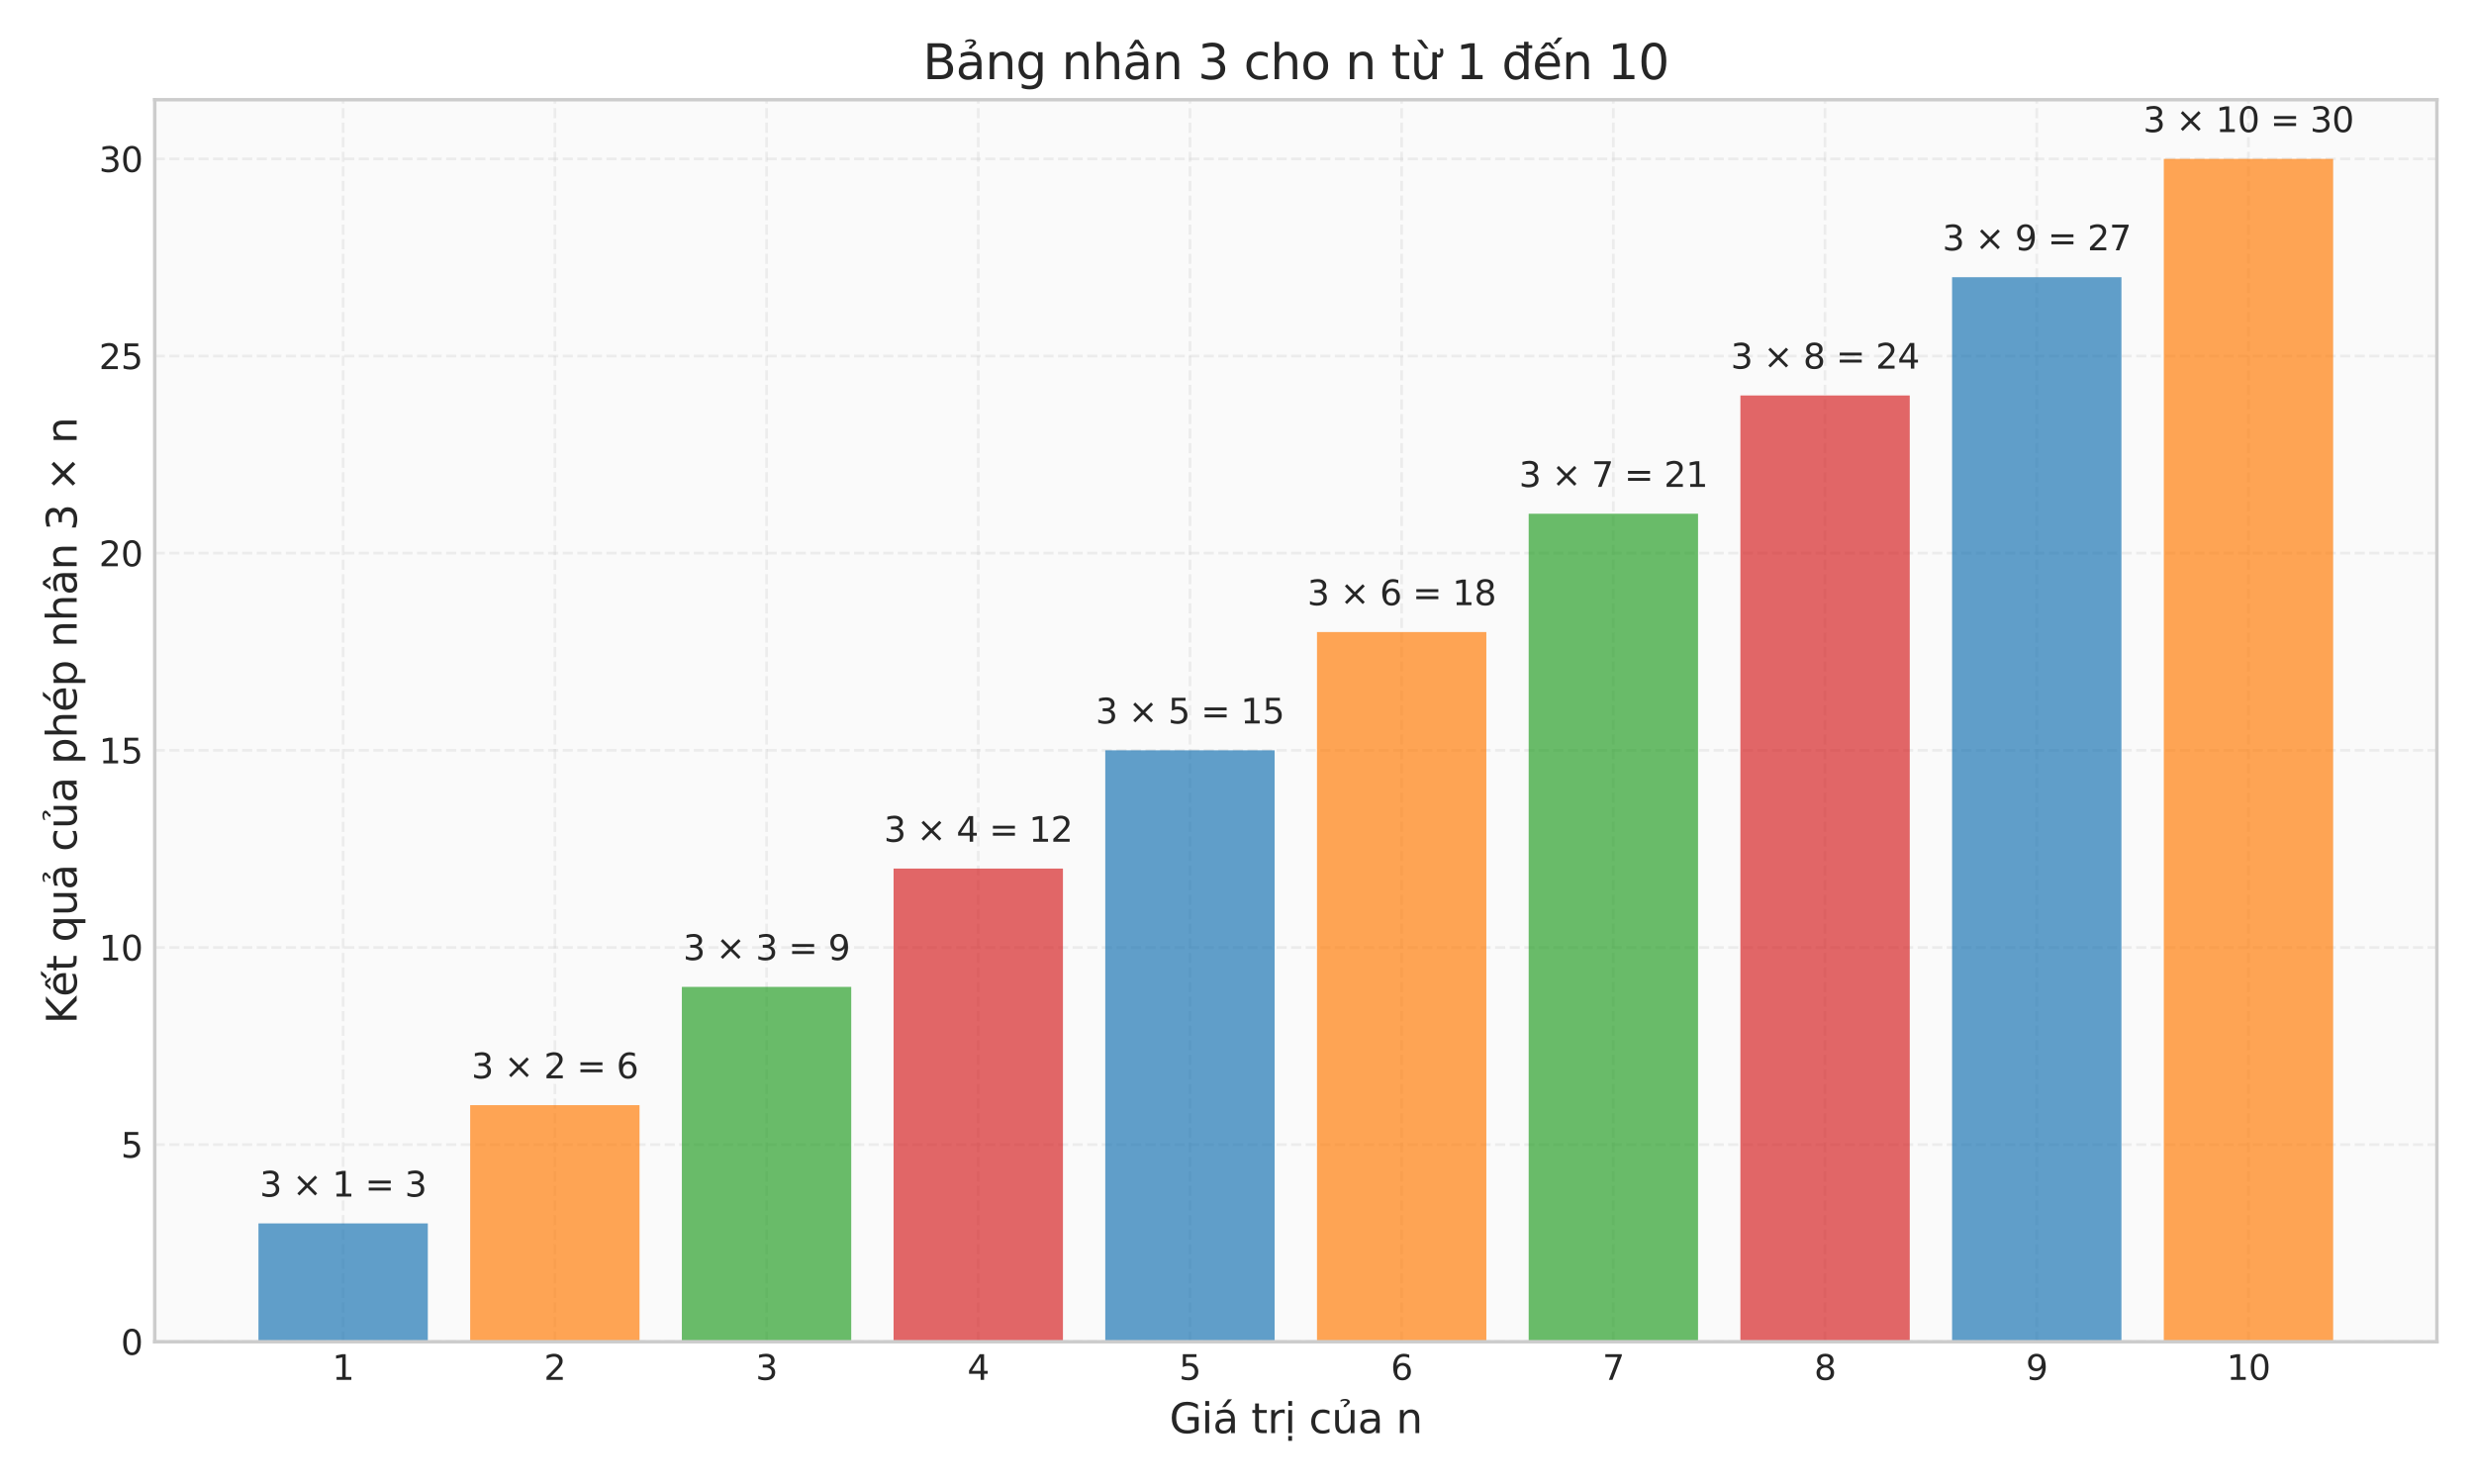 <?xml version="1.0" encoding="utf-8" standalone="no"?>
<!DOCTYPE svg PUBLIC "-//W3C//DTD SVG 1.1//EN"
  "http://www.w3.org/Graphics/SVG/1.1/DTD/svg11.dtd">
<svg xmlns:xlink="http://www.w3.org/1999/xlink" width="720pt" height="432pt" viewBox="0 0 720 432" xmlns="http://www.w3.org/2000/svg" version="1.1">
 <defs>
  <style type="text/css">*{stroke-linejoin: round; stroke-linecap: butt}</style>
 </defs>
 <g id="figure_1">
  <g id="patch_1">
   <path d="M 0 432 
L 720 432 
L 720 0 
L 0 0 
z
" style="fill: #ffffff"/>
  </g>
  <g id="axes_1">
   <g id="patch_2">
    <path d="M 45.03 390.581 
L 709.2 390.581 
L 709.2 29.04 
L 45.03 29.04 
z
" style="fill: #fafafa"/>
   </g>
   <g id="matplotlib.axis_1">
    <g id="xtick_1">
     <g id="line2d_1">
      <path d="M 99.864 390.581 
L 99.864 29.04 
" clip-path="url(#pd053189cd5)" style="fill: none; stroke-dasharray: 2.96,1.28; stroke-dashoffset: 0; stroke: #cccccc; stroke-opacity: 0.3; stroke-width: 0.8"/>
     </g>
     <g id="line2d_2"/>
     <g id="text_1">
      <!-- 1 -->
      <g style="fill: #262626" transform="translate(96.683 401.68) scale(0.1 -0.1)">
       <defs>
        <path id="DejaVuSans-31" d="M 794 531 
L 1825 531 
L 1825 4091 
L 703 3866 
L 703 4441 
L 1819 4666 
L 2450 4666 
L 2450 531 
L 3481 531 
L 3481 0 
L 794 0 
L 794 531 
z
" transform="scale(0.016)"/>
       </defs>
       <use xlink:href="#DejaVuSans-31"/>
      </g>
     </g>
    </g>
    <g id="xtick_2">
     <g id="line2d_3">
      <path d="M 161.475 390.581 
L 161.475 29.04 
" clip-path="url(#pd053189cd5)" style="fill: none; stroke-dasharray: 2.96,1.28; stroke-dashoffset: 0; stroke: #cccccc; stroke-opacity: 0.3; stroke-width: 0.8"/>
     </g>
     <g id="line2d_4"/>
     <g id="text_2">
      <!-- 2 -->
      <g style="fill: #262626" transform="translate(158.294 401.68) scale(0.1 -0.1)">
       <defs>
        <path id="DejaVuSans-32" d="M 1228 531 
L 3431 531 
L 3431 0 
L 469 0 
L 469 531 
Q 828 903 1448 1529 
Q 2069 2156 2228 2338 
Q 2531 2678 2651 2914 
Q 2772 3150 2772 3378 
Q 2772 3750 2511 3984 
Q 2250 4219 1831 4219 
Q 1534 4219 1204 4116 
Q 875 4013 500 3803 
L 500 4441 
Q 881 4594 1212 4672 
Q 1544 4750 1819 4750 
Q 2544 4750 2975 4387 
Q 3406 4025 3406 3419 
Q 3406 3131 3298 2873 
Q 3191 2616 2906 2266 
Q 2828 2175 2409 1742 
Q 1991 1309 1228 531 
z
" transform="scale(0.016)"/>
       </defs>
       <use xlink:href="#DejaVuSans-32"/>
      </g>
     </g>
    </g>
    <g id="xtick_3">
     <g id="line2d_5">
      <path d="M 223.087 390.581 
L 223.087 29.04 
" clip-path="url(#pd053189cd5)" style="fill: none; stroke-dasharray: 2.96,1.28; stroke-dashoffset: 0; stroke: #cccccc; stroke-opacity: 0.3; stroke-width: 0.8"/>
     </g>
     <g id="line2d_6"/>
     <g id="text_3">
      <!-- 3 -->
      <g style="fill: #262626" transform="translate(219.905 401.68) scale(0.1 -0.1)">
       <defs>
        <path id="DejaVuSans-33" d="M 2597 2516 
Q 3050 2419 3304 2112 
Q 3559 1806 3559 1356 
Q 3559 666 3084 287 
Q 2609 -91 1734 -91 
Q 1441 -91 1130 -33 
Q 819 25 488 141 
L 488 750 
Q 750 597 1062 519 
Q 1375 441 1716 441 
Q 2309 441 2620 675 
Q 2931 909 2931 1356 
Q 2931 1769 2642 2001 
Q 2353 2234 1838 2234 
L 1294 2234 
L 1294 2753 
L 1863 2753 
Q 2328 2753 2575 2939 
Q 2822 3125 2822 3475 
Q 2822 3834 2567 4026 
Q 2313 4219 1838 4219 
Q 1578 4219 1281 4162 
Q 984 4106 628 3988 
L 628 4550 
Q 988 4650 1302 4700 
Q 1616 4750 1894 4750 
Q 2613 4750 3031 4423 
Q 3450 4097 3450 3541 
Q 3450 3153 3228 2886 
Q 3006 2619 2597 2516 
z
" transform="scale(0.016)"/>
       </defs>
       <use xlink:href="#DejaVuSans-33"/>
      </g>
     </g>
    </g>
    <g id="xtick_4">
     <g id="line2d_7">
      <path d="M 284.698 390.581 
L 284.698 29.04 
" clip-path="url(#pd053189cd5)" style="fill: none; stroke-dasharray: 2.96,1.28; stroke-dashoffset: 0; stroke: #cccccc; stroke-opacity: 0.3; stroke-width: 0.8"/>
     </g>
     <g id="line2d_8"/>
     <g id="text_4">
      <!-- 4 -->
      <g style="fill: #262626" transform="translate(281.517 401.68) scale(0.1 -0.1)">
       <defs>
        <path id="DejaVuSans-34" d="M 2419 4116 
L 825 1625 
L 2419 1625 
L 2419 4116 
z
M 2253 4666 
L 3047 4666 
L 3047 1625 
L 3713 1625 
L 3713 1100 
L 3047 1100 
L 3047 0 
L 2419 0 
L 2419 1100 
L 313 1100 
L 313 1709 
L 2253 4666 
z
" transform="scale(0.016)"/>
       </defs>
       <use xlink:href="#DejaVuSans-34"/>
      </g>
     </g>
    </g>
    <g id="xtick_5">
     <g id="line2d_9">
      <path d="M 346.309 390.581 
L 346.309 29.04 
" clip-path="url(#pd053189cd5)" style="fill: none; stroke-dasharray: 2.96,1.28; stroke-dashoffset: 0; stroke: #cccccc; stroke-opacity: 0.3; stroke-width: 0.8"/>
     </g>
     <g id="line2d_10"/>
     <g id="text_5">
      <!-- 5 -->
      <g style="fill: #262626" transform="translate(343.128 401.68) scale(0.1 -0.1)">
       <defs>
        <path id="DejaVuSans-35" d="M 691 4666 
L 3169 4666 
L 3169 4134 
L 1269 4134 
L 1269 2991 
Q 1406 3038 1543 3061 
Q 1681 3084 1819 3084 
Q 2600 3084 3056 2656 
Q 3513 2228 3513 1497 
Q 3513 744 3044 326 
Q 2575 -91 1722 -91 
Q 1428 -91 1123 -41 
Q 819 9 494 109 
L 494 744 
Q 775 591 1075 516 
Q 1375 441 1709 441 
Q 2250 441 2565 725 
Q 2881 1009 2881 1497 
Q 2881 1984 2565 2268 
Q 2250 2553 1709 2553 
Q 1456 2553 1204 2497 
Q 953 2441 691 2322 
L 691 4666 
z
" transform="scale(0.016)"/>
       </defs>
       <use xlink:href="#DejaVuSans-35"/>
      </g>
     </g>
    </g>
    <g id="xtick_6">
     <g id="line2d_11">
      <path d="M 407.921 390.581 
L 407.921 29.04 
" clip-path="url(#pd053189cd5)" style="fill: none; stroke-dasharray: 2.96,1.28; stroke-dashoffset: 0; stroke: #cccccc; stroke-opacity: 0.3; stroke-width: 0.8"/>
     </g>
     <g id="line2d_12"/>
     <g id="text_6">
      <!-- 6 -->
      <g style="fill: #262626" transform="translate(404.739 401.68) scale(0.1 -0.1)">
       <defs>
        <path id="DejaVuSans-36" d="M 2113 2584 
Q 1688 2584 1439 2293 
Q 1191 2003 1191 1497 
Q 1191 994 1439 701 
Q 1688 409 2113 409 
Q 2538 409 2786 701 
Q 3034 994 3034 1497 
Q 3034 2003 2786 2293 
Q 2538 2584 2113 2584 
z
M 3366 4563 
L 3366 3988 
Q 3128 4100 2886 4159 
Q 2644 4219 2406 4219 
Q 1781 4219 1451 3797 
Q 1122 3375 1075 2522 
Q 1259 2794 1537 2939 
Q 1816 3084 2150 3084 
Q 2853 3084 3261 2657 
Q 3669 2231 3669 1497 
Q 3669 778 3244 343 
Q 2819 -91 2113 -91 
Q 1303 -91 875 529 
Q 447 1150 447 2328 
Q 447 3434 972 4092 
Q 1497 4750 2381 4750 
Q 2619 4750 2861 4703 
Q 3103 4656 3366 4563 
z
" transform="scale(0.016)"/>
       </defs>
       <use xlink:href="#DejaVuSans-36"/>
      </g>
     </g>
    </g>
    <g id="xtick_7">
     <g id="line2d_13">
      <path d="M 469.532 390.581 
L 469.532 29.04 
" clip-path="url(#pd053189cd5)" style="fill: none; stroke-dasharray: 2.96,1.28; stroke-dashoffset: 0; stroke: #cccccc; stroke-opacity: 0.3; stroke-width: 0.8"/>
     </g>
     <g id="line2d_14"/>
     <g id="text_7">
      <!-- 7 -->
      <g style="fill: #262626" transform="translate(466.351 401.68) scale(0.1 -0.1)">
       <defs>
        <path id="DejaVuSans-37" d="M 525 4666 
L 3525 4666 
L 3525 4397 
L 1831 0 
L 1172 0 
L 2766 4134 
L 525 4134 
L 525 4666 
z
" transform="scale(0.016)"/>
       </defs>
       <use xlink:href="#DejaVuSans-37"/>
      </g>
     </g>
    </g>
    <g id="xtick_8">
     <g id="line2d_15">
      <path d="M 531.143 390.581 
L 531.143 29.04 
" clip-path="url(#pd053189cd5)" style="fill: none; stroke-dasharray: 2.96,1.28; stroke-dashoffset: 0; stroke: #cccccc; stroke-opacity: 0.3; stroke-width: 0.8"/>
     </g>
     <g id="line2d_16"/>
     <g id="text_8">
      <!-- 8 -->
      <g style="fill: #262626" transform="translate(527.962 401.68) scale(0.1 -0.1)">
       <defs>
        <path id="DejaVuSans-38" d="M 2034 2216 
Q 1584 2216 1326 1975 
Q 1069 1734 1069 1313 
Q 1069 891 1326 650 
Q 1584 409 2034 409 
Q 2484 409 2743 651 
Q 3003 894 3003 1313 
Q 3003 1734 2745 1975 
Q 2488 2216 2034 2216 
z
M 1403 2484 
Q 997 2584 770 2862 
Q 544 3141 544 3541 
Q 544 4100 942 4425 
Q 1341 4750 2034 4750 
Q 2731 4750 3128 4425 
Q 3525 4100 3525 3541 
Q 3525 3141 3298 2862 
Q 3072 2584 2669 2484 
Q 3125 2378 3379 2068 
Q 3634 1759 3634 1313 
Q 3634 634 3220 271 
Q 2806 -91 2034 -91 
Q 1263 -91 848 271 
Q 434 634 434 1313 
Q 434 1759 690 2068 
Q 947 2378 1403 2484 
z
M 1172 3481 
Q 1172 3119 1398 2916 
Q 1625 2713 2034 2713 
Q 2441 2713 2670 2916 
Q 2900 3119 2900 3481 
Q 2900 3844 2670 4047 
Q 2441 4250 2034 4250 
Q 1625 4250 1398 4047 
Q 1172 3844 1172 3481 
z
" transform="scale(0.016)"/>
       </defs>
       <use xlink:href="#DejaVuSans-38"/>
      </g>
     </g>
    </g>
    <g id="xtick_9">
     <g id="line2d_17">
      <path d="M 592.755 390.581 
L 592.755 29.04 
" clip-path="url(#pd053189cd5)" style="fill: none; stroke-dasharray: 2.96,1.28; stroke-dashoffset: 0; stroke: #cccccc; stroke-opacity: 0.3; stroke-width: 0.8"/>
     </g>
     <g id="line2d_18"/>
     <g id="text_9">
      <!-- 9 -->
      <g style="fill: #262626" transform="translate(589.573 401.68) scale(0.1 -0.1)">
       <defs>
        <path id="DejaVuSans-39" d="M 703 97 
L 703 672 
Q 941 559 1184 500 
Q 1428 441 1663 441 
Q 2288 441 2617 861 
Q 2947 1281 2994 2138 
Q 2813 1869 2534 1725 
Q 2256 1581 1919 1581 
Q 1219 1581 811 2004 
Q 403 2428 403 3163 
Q 403 3881 828 4315 
Q 1253 4750 1959 4750 
Q 2769 4750 3195 4129 
Q 3622 3509 3622 2328 
Q 3622 1225 3098 567 
Q 2575 -91 1691 -91 
Q 1453 -91 1209 -44 
Q 966 3 703 97 
z
M 1959 2075 
Q 2384 2075 2632 2365 
Q 2881 2656 2881 3163 
Q 2881 3666 2632 3958 
Q 2384 4250 1959 4250 
Q 1534 4250 1286 3958 
Q 1038 3666 1038 3163 
Q 1038 2656 1286 2365 
Q 1534 2075 1959 2075 
z
" transform="scale(0.016)"/>
       </defs>
       <use xlink:href="#DejaVuSans-39"/>
      </g>
     </g>
    </g>
    <g id="xtick_10">
     <g id="line2d_19">
      <path d="M 654.366 390.581 
L 654.366 29.04 
" clip-path="url(#pd053189cd5)" style="fill: none; stroke-dasharray: 2.96,1.28; stroke-dashoffset: 0; stroke: #cccccc; stroke-opacity: 0.3; stroke-width: 0.8"/>
     </g>
     <g id="line2d_20"/>
     <g id="text_10">
      <!-- 10 -->
      <g style="fill: #262626" transform="translate(648.003 401.68) scale(0.1 -0.1)">
       <defs>
        <path id="DejaVuSans-30" d="M 2034 4250 
Q 1547 4250 1301 3770 
Q 1056 3291 1056 2328 
Q 1056 1369 1301 889 
Q 1547 409 2034 409 
Q 2525 409 2770 889 
Q 3016 1369 3016 2328 
Q 3016 3291 2770 3770 
Q 2525 4250 2034 4250 
z
M 2034 4750 
Q 2819 4750 3233 4129 
Q 3647 3509 3647 2328 
Q 3647 1150 3233 529 
Q 2819 -91 2034 -91 
Q 1250 -91 836 529 
Q 422 1150 422 2328 
Q 422 3509 836 4129 
Q 1250 4750 2034 4750 
z
" transform="scale(0.016)"/>
       </defs>
       <use xlink:href="#DejaVuSans-31"/>
       <use xlink:href="#DejaVuSans-30" transform="translate(63.623 0)"/>
      </g>
     </g>
    </g>
    <g id="text_11">
     <!-- Giá trị của n -->
     <g style="fill: #262626" transform="translate(340.335 417.181) scale(0.12 -0.12)">
      <defs>
       <path id="DejaVuSans-47" d="M 3809 666 
L 3809 1919 
L 2778 1919 
L 2778 2438 
L 4434 2438 
L 4434 434 
Q 4069 175 3628 42 
Q 3188 -91 2688 -91 
Q 1594 -91 976 548 
Q 359 1188 359 2328 
Q 359 3472 976 4111 
Q 1594 4750 2688 4750 
Q 3144 4750 3555 4637 
Q 3966 4525 4313 4306 
L 4313 3634 
Q 3963 3931 3569 4081 
Q 3175 4231 2741 4231 
Q 1884 4231 1454 3753 
Q 1025 3275 1025 2328 
Q 1025 1384 1454 906 
Q 1884 428 2741 428 
Q 3075 428 3337 486 
Q 3600 544 3809 666 
z
" transform="scale(0.016)"/>
       <path id="DejaVuSans-69" d="M 603 3500 
L 1178 3500 
L 1178 0 
L 603 0 
L 603 3500 
z
M 603 4863 
L 1178 4863 
L 1178 4134 
L 603 4134 
L 603 4863 
z
" transform="scale(0.016)"/>
       <path id="DejaVuSans-e1" d="M 2194 1759 
Q 1497 1759 1228 1600 
Q 959 1441 959 1056 
Q 959 750 1161 570 
Q 1363 391 1709 391 
Q 2188 391 2477 730 
Q 2766 1069 2766 1631 
L 2766 1759 
L 2194 1759 
z
M 3341 1997 
L 3341 0 
L 2766 0 
L 2766 531 
Q 2569 213 2275 61 
Q 1981 -91 1556 -91 
Q 1019 -91 701 211 
Q 384 513 384 1019 
Q 384 1609 779 1909 
Q 1175 2209 1959 2209 
L 2766 2209 
L 2766 2266 
Q 2766 2663 2505 2880 
Q 2244 3097 1772 3097 
Q 1472 3097 1187 3025 
Q 903 2953 641 2809 
L 641 3341 
Q 956 3463 1253 3523 
Q 1550 3584 1831 3584 
Q 2591 3584 2966 3190 
Q 3341 2797 3341 1997 
z
M 2290 5119 
L 2912 5119 
L 1894 3944 
L 1415 3944 
L 2290 5119 
z
" transform="scale(0.016)"/>
       <path id="DejaVuSans-20" transform="scale(0.016)"/>
       <path id="DejaVuSans-74" d="M 1172 4494 
L 1172 3500 
L 2356 3500 
L 2356 3053 
L 1172 3053 
L 1172 1153 
Q 1172 725 1289 603 
Q 1406 481 1766 481 
L 2356 481 
L 2356 0 
L 1766 0 
Q 1100 0 847 248 
Q 594 497 594 1153 
L 594 3053 
L 172 3053 
L 172 3500 
L 594 3500 
L 594 4494 
L 1172 4494 
z
" transform="scale(0.016)"/>
       <path id="DejaVuSans-72" d="M 2631 2963 
Q 2534 3019 2420 3045 
Q 2306 3072 2169 3072 
Q 1681 3072 1420 2755 
Q 1159 2438 1159 1844 
L 1159 0 
L 581 0 
L 581 3500 
L 1159 3500 
L 1159 2956 
Q 1341 3275 1631 3429 
Q 1922 3584 2338 3584 
Q 2397 3584 2469 3576 
Q 2541 3569 2628 3553 
L 2631 2963 
z
" transform="scale(0.016)"/>
       <path id="DejaVuSans-1ecb" d="M 603 3500 
L 1178 3500 
L 1178 0 
L 603 0 
L 603 3500 
z
M 603 4863 
L 1178 4863 
L 1178 4134 
L 603 4134 
L 603 4863 
z
M 594 -441 
L 1169 -441 
L 1169 -1172 
L 594 -1172 
L 594 -441 
z
" transform="scale(0.016)"/>
       <path id="DejaVuSans-63" d="M 3122 3366 
L 3122 2828 
Q 2878 2963 2633 3030 
Q 2388 3097 2138 3097 
Q 1578 3097 1268 2742 
Q 959 2388 959 1747 
Q 959 1106 1268 751 
Q 1578 397 2138 397 
Q 2388 397 2633 464 
Q 2878 531 3122 666 
L 3122 134 
Q 2881 22 2623 -34 
Q 2366 -91 2075 -91 
Q 1284 -91 818 406 
Q 353 903 353 1747 
Q 353 2603 823 3093 
Q 1294 3584 2113 3584 
Q 2378 3584 2631 3529 
Q 2884 3475 3122 3366 
z
" transform="scale(0.016)"/>
       <path id="DejaVuSans-1ee7" d="M 544 1381 
L 544 3500 
L 1119 3500 
L 1119 1403 
Q 1119 906 1312 657 
Q 1506 409 1894 409 
Q 2359 409 2629 706 
Q 2900 1003 2900 1516 
L 2900 3500 
L 3475 3500 
L 3475 0 
L 2900 0 
L 2900 538 
Q 2691 219 2414 64 
Q 2138 -91 1772 -91 
Q 1169 -91 856 284 
Q 544 659 544 1381 
z
M 1991 3584 
L 1991 3584 
z
M 1364 5025 
Q 1714 5184 2042 5184 
Q 2367 5184 2565 5051 
Q 2764 4919 2764 4709 
Q 2764 4519 2489 4316 
L 2351 4216 
Q 2242 4134 2230 4106 
Q 2208 4056 2208 3956 
L 1836 3956 
L 1836 3994 
Q 1836 4119 1883 4203 
Q 1930 4288 2089 4403 
L 2230 4509 
Q 2373 4616 2373 4741 
Q 2373 4806 2276 4862 
Q 2180 4919 1958 4919 
Q 1676 4919 1364 4756 
L 1364 5025 
z
" transform="scale(0.016)"/>
       <path id="DejaVuSans-61" d="M 2194 1759 
Q 1497 1759 1228 1600 
Q 959 1441 959 1056 
Q 959 750 1161 570 
Q 1363 391 1709 391 
Q 2188 391 2477 730 
Q 2766 1069 2766 1631 
L 2766 1759 
L 2194 1759 
z
M 3341 1997 
L 3341 0 
L 2766 0 
L 2766 531 
Q 2569 213 2275 61 
Q 1981 -91 1556 -91 
Q 1019 -91 701 211 
Q 384 513 384 1019 
Q 384 1609 779 1909 
Q 1175 2209 1959 2209 
L 2766 2209 
L 2766 2266 
Q 2766 2663 2505 2880 
Q 2244 3097 1772 3097 
Q 1472 3097 1187 3025 
Q 903 2953 641 2809 
L 641 3341 
Q 956 3463 1253 3523 
Q 1550 3584 1831 3584 
Q 2591 3584 2966 3190 
Q 3341 2797 3341 1997 
z
" transform="scale(0.016)"/>
       <path id="DejaVuSans-6e" d="M 3513 2113 
L 3513 0 
L 2938 0 
L 2938 2094 
Q 2938 2591 2744 2837 
Q 2550 3084 2163 3084 
Q 1697 3084 1428 2787 
Q 1159 2491 1159 1978 
L 1159 0 
L 581 0 
L 581 3500 
L 1159 3500 
L 1159 2956 
Q 1366 3272 1645 3428 
Q 1925 3584 2291 3584 
Q 2894 3584 3203 3211 
Q 3513 2838 3513 2113 
z
" transform="scale(0.016)"/>
      </defs>
      <use xlink:href="#DejaVuSans-47"/>
      <use xlink:href="#DejaVuSans-69" transform="translate(77.49 0)"/>
      <use xlink:href="#DejaVuSans-e1" transform="translate(105.273 0)"/>
      <use xlink:href="#DejaVuSans-20" transform="translate(166.553 0)"/>
      <use xlink:href="#DejaVuSans-74" transform="translate(198.34 0)"/>
      <use xlink:href="#DejaVuSans-72" transform="translate(237.549 0)"/>
      <use xlink:href="#DejaVuSans-1ecb" transform="translate(278.662 0)"/>
      <use xlink:href="#DejaVuSans-20" transform="translate(306.445 0)"/>
      <use xlink:href="#DejaVuSans-63" transform="translate(338.232 0)"/>
      <use xlink:href="#DejaVuSans-1ee7" transform="translate(393.213 0)"/>
      <use xlink:href="#DejaVuSans-61" transform="translate(456.592 0)"/>
      <use xlink:href="#DejaVuSans-20" transform="translate(517.871 0)"/>
      <use xlink:href="#DejaVuSans-6e" transform="translate(549.658 0)"/>
     </g>
    </g>
   </g>
   <g id="matplotlib.axis_2">
    <g id="ytick_1">
     <g id="line2d_21">
      <path d="M 45.03 390.581 
L 709.2 390.581 
" clip-path="url(#pd053189cd5)" style="fill: none; stroke-dasharray: 2.96,1.28; stroke-dashoffset: 0; stroke: #cccccc; stroke-opacity: 0.3; stroke-width: 0.8"/>
     </g>
     <g id="line2d_22"/>
     <g id="text_12">
      <!-- 0 -->
      <g style="fill: #262626" transform="translate(35.167 394.38) scale(0.1 -0.1)">
       <use xlink:href="#DejaVuSans-30"/>
      </g>
     </g>
    </g>
    <g id="ytick_2">
     <g id="line2d_23">
      <path d="M 45.03 333.194 
L 709.2 333.194 
" clip-path="url(#pd053189cd5)" style="fill: none; stroke-dasharray: 2.96,1.28; stroke-dashoffset: 0; stroke: #cccccc; stroke-opacity: 0.3; stroke-width: 0.8"/>
     </g>
     <g id="line2d_24"/>
     <g id="text_13">
      <!-- 5 -->
      <g style="fill: #262626" transform="translate(35.167 336.993) scale(0.1 -0.1)">
       <use xlink:href="#DejaVuSans-35"/>
      </g>
     </g>
    </g>
    <g id="ytick_3">
     <g id="line2d_25">
      <path d="M 45.03 275.806 
L 709.2 275.806 
" clip-path="url(#pd053189cd5)" style="fill: none; stroke-dasharray: 2.96,1.28; stroke-dashoffset: 0; stroke: #cccccc; stroke-opacity: 0.3; stroke-width: 0.8"/>
     </g>
     <g id="line2d_26"/>
     <g id="text_14">
      <!-- 10 -->
      <g style="fill: #262626" transform="translate(28.805 279.605) scale(0.1 -0.1)">
       <use xlink:href="#DejaVuSans-31"/>
       <use xlink:href="#DejaVuSans-30" transform="translate(63.623 0)"/>
      </g>
     </g>
    </g>
    <g id="ytick_4">
     <g id="line2d_27">
      <path d="M 45.03 218.419 
L 709.2 218.419 
" clip-path="url(#pd053189cd5)" style="fill: none; stroke-dasharray: 2.96,1.28; stroke-dashoffset: 0; stroke: #cccccc; stroke-opacity: 0.3; stroke-width: 0.8"/>
     </g>
     <g id="line2d_28"/>
     <g id="text_15">
      <!-- 15 -->
      <g style="fill: #262626" transform="translate(28.805 222.218) scale(0.1 -0.1)">
       <use xlink:href="#DejaVuSans-31"/>
       <use xlink:href="#DejaVuSans-35" transform="translate(63.623 0)"/>
      </g>
     </g>
    </g>
    <g id="ytick_5">
     <g id="line2d_29">
      <path d="M 45.03 161.031 
L 709.2 161.031 
" clip-path="url(#pd053189cd5)" style="fill: none; stroke-dasharray: 2.96,1.28; stroke-dashoffset: 0; stroke: #cccccc; stroke-opacity: 0.3; stroke-width: 0.8"/>
     </g>
     <g id="line2d_30"/>
     <g id="text_16">
      <!-- 20 -->
      <g style="fill: #262626" transform="translate(28.805 164.83) scale(0.1 -0.1)">
       <use xlink:href="#DejaVuSans-32"/>
       <use xlink:href="#DejaVuSans-30" transform="translate(63.623 0)"/>
      </g>
     </g>
    </g>
    <g id="ytick_6">
     <g id="line2d_31">
      <path d="M 45.03 103.644 
L 709.2 103.644 
" clip-path="url(#pd053189cd5)" style="fill: none; stroke-dasharray: 2.96,1.28; stroke-dashoffset: 0; stroke: #cccccc; stroke-opacity: 0.3; stroke-width: 0.8"/>
     </g>
     <g id="line2d_32"/>
     <g id="text_17">
      <!-- 25 -->
      <g style="fill: #262626" transform="translate(28.805 107.443) scale(0.1 -0.1)">
       <use xlink:href="#DejaVuSans-32"/>
       <use xlink:href="#DejaVuSans-35" transform="translate(63.623 0)"/>
      </g>
     </g>
    </g>
    <g id="ytick_7">
     <g id="line2d_33">
      <path d="M 45.03 46.256 
L 709.2 46.256 
" clip-path="url(#pd053189cd5)" style="fill: none; stroke-dasharray: 2.96,1.28; stroke-dashoffset: 0; stroke: #cccccc; stroke-opacity: 0.3; stroke-width: 0.8"/>
     </g>
     <g id="line2d_34"/>
     <g id="text_18">
      <!-- 30 -->
      <g style="fill: #262626" transform="translate(28.805 50.055) scale(0.1 -0.1)">
       <use xlink:href="#DejaVuSans-33"/>
       <use xlink:href="#DejaVuSans-30" transform="translate(63.623 0)"/>
      </g>
     </g>
    </g>
    <g id="text_19">
     <!-- Kết quả của phép nhân 3 × n -->
     <g style="fill: #262626" transform="translate(22.309 298.049) rotate(-90) scale(0.12 -0.12)">
      <defs>
       <path id="DejaVuSans-4b" d="M 628 4666 
L 1259 4666 
L 1259 2694 
L 3353 4666 
L 4166 4666 
L 1850 2491 
L 4331 0 
L 3500 0 
L 1259 2247 
L 1259 0 
L 628 0 
L 628 4666 
z
" transform="scale(0.016)"/>
       <path id="DejaVuSans-1ebf" d="M 1738 4775 
L 2326 4775 
L 2985 3944 
L 2551 3944 
L 2032 4500 
L 1513 3944 
L 1079 3944 
L 1738 4775 
z
M 3348 5409 
L 3926 5409 
L 3214 4584 
L 2735 4584 
L 3348 5409 
z
M 3597 1894 
L 3597 1613 
L 953 1613 
Q 991 1019 1311 708 
Q 1631 397 2203 397 
Q 2534 397 2845 478 
Q 3156 559 3463 722 
L 3463 178 
Q 3153 47 2828 -22 
Q 2503 -91 2169 -91 
Q 1331 -91 842 396 
Q 353 884 353 1716 
Q 353 2575 817 3079 
Q 1281 3584 2069 3584 
Q 2775 3584 3186 3129 
Q 3597 2675 3597 1894 
z
M 3022 2063 
Q 3016 2534 2758 2815 
Q 2500 3097 2075 3097 
Q 1594 3097 1305 2825 
Q 1016 2553 972 2059 
L 3022 2063 
z
" transform="scale(0.016)"/>
       <path id="DejaVuSans-71" d="M 947 1747 
Q 947 1113 1208 752 
Q 1469 391 1925 391 
Q 2381 391 2643 752 
Q 2906 1113 2906 1747 
Q 2906 2381 2643 2742 
Q 2381 3103 1925 3103 
Q 1469 3103 1208 2742 
Q 947 2381 947 1747 
z
M 2906 525 
Q 2725 213 2448 61 
Q 2172 -91 1784 -91 
Q 1150 -91 751 415 
Q 353 922 353 1747 
Q 353 2572 751 3078 
Q 1150 3584 1784 3584 
Q 2172 3584 2448 3432 
Q 2725 3281 2906 2969 
L 2906 3500 
L 3481 3500 
L 3481 -1331 
L 2906 -1331 
L 2906 525 
z
" transform="scale(0.016)"/>
       <path id="DejaVuSans-75" d="M 544 1381 
L 544 3500 
L 1119 3500 
L 1119 1403 
Q 1119 906 1312 657 
Q 1506 409 1894 409 
Q 2359 409 2629 706 
Q 2900 1003 2900 1516 
L 2900 3500 
L 3475 3500 
L 3475 0 
L 2900 0 
L 2900 538 
Q 2691 219 2414 64 
Q 2138 -91 1772 -91 
Q 1169 -91 856 284 
Q 544 659 544 1381 
z
M 1991 3584 
L 1991 3584 
z
" transform="scale(0.016)"/>
       <path id="DejaVuSans-1ea3" d="M 2194 1759 
Q 1497 1759 1228 1600 
Q 959 1441 959 1056 
Q 959 750 1161 570 
Q 1363 391 1709 391 
Q 2188 391 2477 730 
Q 2766 1069 2766 1631 
L 2766 1759 
L 2194 1759 
z
M 3341 1997 
L 3341 0 
L 2766 0 
L 2766 531 
Q 2569 213 2275 61 
Q 1981 -91 1556 -91 
Q 1019 -91 701 211 
Q 384 513 384 1019 
Q 384 1609 779 1909 
Q 1175 2209 1959 2209 
L 2766 2209 
L 2766 2266 
Q 2766 2663 2505 2880 
Q 2244 3097 1772 3097 
Q 1472 3097 1187 3025 
Q 903 2953 641 2809 
L 641 3341 
Q 956 3463 1253 3523 
Q 1550 3584 1831 3584 
Q 2591 3584 2966 3190 
Q 3341 2797 3341 1997 
z
M 1236 5025 
Q 1586 5184 1914 5184 
Q 2239 5184 2437 5051 
Q 2636 4919 2636 4709 
Q 2636 4519 2361 4316 
L 2223 4216 
Q 2114 4134 2102 4106 
Q 2080 4056 2080 3956 
L 1708 3956 
L 1708 3994 
Q 1708 4119 1755 4203 
Q 1802 4288 1961 4403 
L 2102 4509 
Q 2245 4616 2245 4741 
Q 2245 4806 2148 4862 
Q 2052 4919 1830 4919 
Q 1548 4919 1236 4756 
L 1236 5025 
z
" transform="scale(0.016)"/>
       <path id="DejaVuSans-70" d="M 1159 525 
L 1159 -1331 
L 581 -1331 
L 581 3500 
L 1159 3500 
L 1159 2969 
Q 1341 3281 1617 3432 
Q 1894 3584 2278 3584 
Q 2916 3584 3314 3078 
Q 3713 2572 3713 1747 
Q 3713 922 3314 415 
Q 2916 -91 2278 -91 
Q 1894 -91 1617 61 
Q 1341 213 1159 525 
z
M 3116 1747 
Q 3116 2381 2855 2742 
Q 2594 3103 2138 3103 
Q 1681 3103 1420 2742 
Q 1159 2381 1159 1747 
Q 1159 1113 1420 752 
Q 1681 391 2138 391 
Q 2594 391 2855 752 
Q 3116 1113 3116 1747 
z
" transform="scale(0.016)"/>
       <path id="DejaVuSans-68" d="M 3513 2113 
L 3513 0 
L 2938 0 
L 2938 2094 
Q 2938 2591 2744 2837 
Q 2550 3084 2163 3084 
Q 1697 3084 1428 2787 
Q 1159 2491 1159 1978 
L 1159 0 
L 581 0 
L 581 4863 
L 1159 4863 
L 1159 2956 
Q 1366 3272 1645 3428 
Q 1925 3584 2291 3584 
Q 2894 3584 3203 3211 
Q 3513 2838 3513 2113 
z
" transform="scale(0.016)"/>
       <path id="DejaVuSans-e9" d="M 3597 1894 
L 3597 1613 
L 953 1613 
Q 991 1019 1311 708 
Q 1631 397 2203 397 
Q 2534 397 2845 478 
Q 3156 559 3463 722 
L 3463 178 
Q 3153 47 2828 -22 
Q 2503 -91 2169 -91 
Q 1331 -91 842 396 
Q 353 884 353 1716 
Q 353 2575 817 3079 
Q 1281 3584 2069 3584 
Q 2775 3584 3186 3129 
Q 3597 2675 3597 1894 
z
M 3022 2063 
Q 3016 2534 2758 2815 
Q 2500 3097 2075 3097 
Q 1594 3097 1305 2825 
Q 1016 2553 972 2059 
L 3022 2063 
z
M 2466 5119 
L 3088 5119 
L 2070 3944 
L 1591 3944 
L 2466 5119 
z
" transform="scale(0.016)"/>
       <path id="DejaVuSans-e2" d="M 2194 1759 
Q 1497 1759 1228 1600 
Q 959 1441 959 1056 
Q 959 750 1161 570 
Q 1363 391 1709 391 
Q 2188 391 2477 730 
Q 2766 1069 2766 1631 
L 2766 1759 
L 2194 1759 
z
M 3341 1997 
L 3341 0 
L 2766 0 
L 2766 531 
Q 2569 213 2275 61 
Q 1981 -91 1556 -91 
Q 1019 -91 701 211 
Q 384 513 384 1019 
Q 384 1609 779 1909 
Q 1175 2209 1959 2209 
L 2766 2209 
L 2766 2266 
Q 2766 2663 2505 2880 
Q 2244 3097 1772 3097 
Q 1472 3097 1187 3025 
Q 903 2953 641 2809 
L 641 3341 
Q 956 3463 1253 3523 
Q 1550 3584 1831 3584 
Q 2591 3584 2966 3190 
Q 3341 2797 3341 1997 
z
M 1625 5119 
L 2087 5119 
L 2853 3944 
L 2419 3944 
L 1856 4709 
L 1294 3944 
L 859 3944 
L 1625 5119 
z
" transform="scale(0.016)"/>
       <path id="DejaVuSans-d7" d="M 4488 3438 
L 3059 2003 
L 4488 575 
L 4116 197 
L 2681 1631 
L 1247 197 
L 878 575 
L 2303 2003 
L 878 3438 
L 1247 3816 
L 2681 2381 
L 4116 3816 
L 4488 3438 
z
" transform="scale(0.016)"/>
      </defs>
      <use xlink:href="#DejaVuSans-4b"/>
      <use xlink:href="#DejaVuSans-1ebf" transform="translate(65.576 0)"/>
      <use xlink:href="#DejaVuSans-74" transform="translate(127.1 0)"/>
      <use xlink:href="#DejaVuSans-20" transform="translate(166.309 0)"/>
      <use xlink:href="#DejaVuSans-71" transform="translate(198.096 0)"/>
      <use xlink:href="#DejaVuSans-75" transform="translate(261.572 0)"/>
      <use xlink:href="#DejaVuSans-1ea3" transform="translate(324.951 0)"/>
      <use xlink:href="#DejaVuSans-20" transform="translate(386.23 0)"/>
      <use xlink:href="#DejaVuSans-63" transform="translate(418.018 0)"/>
      <use xlink:href="#DejaVuSans-1ee7" transform="translate(472.998 0)"/>
      <use xlink:href="#DejaVuSans-61" transform="translate(536.377 0)"/>
      <use xlink:href="#DejaVuSans-20" transform="translate(597.656 0)"/>
      <use xlink:href="#DejaVuSans-70" transform="translate(629.443 0)"/>
      <use xlink:href="#DejaVuSans-68" transform="translate(692.92 0)"/>
      <use xlink:href="#DejaVuSans-e9" transform="translate(756.299 0)"/>
      <use xlink:href="#DejaVuSans-70" transform="translate(817.822 0)"/>
      <use xlink:href="#DejaVuSans-20" transform="translate(881.299 0)"/>
      <use xlink:href="#DejaVuSans-6e" transform="translate(913.086 0)"/>
      <use xlink:href="#DejaVuSans-68" transform="translate(976.465 0)"/>
      <use xlink:href="#DejaVuSans-e2" transform="translate(1039.844 0)"/>
      <use xlink:href="#DejaVuSans-6e" transform="translate(1101.123 0)"/>
      <use xlink:href="#DejaVuSans-20" transform="translate(1164.502 0)"/>
      <use xlink:href="#DejaVuSans-33" transform="translate(1196.289 0)"/>
      <use xlink:href="#DejaVuSans-20" transform="translate(1259.912 0)"/>
      <use xlink:href="#DejaVuSans-d7" transform="translate(1291.699 0)"/>
      <use xlink:href="#DejaVuSans-20" transform="translate(1375.488 0)"/>
      <use xlink:href="#DejaVuSans-6e" transform="translate(1407.275 0)"/>
     </g>
    </g>
   </g>
   <g id="patch_3">
    <path d="M 75.22 390.581 
L 124.509 390.581 
L 124.509 356.149 
L 75.22 356.149 
z
" clip-path="url(#pd053189cd5)" style="fill: #1f77b4; opacity: 0.7"/>
   </g>
   <g id="patch_4">
    <path d="M 136.831 390.581 
L 186.12 390.581 
L 186.12 321.716 
L 136.831 321.716 
z
" clip-path="url(#pd053189cd5)" style="fill: #ff7f0e; opacity: 0.7"/>
   </g>
   <g id="patch_5">
    <path d="M 198.442 390.581 
L 247.731 390.581 
L 247.731 287.284 
L 198.442 287.284 
z
" clip-path="url(#pd053189cd5)" style="fill: #2ca02c; opacity: 0.7"/>
   </g>
   <g id="patch_6">
    <path d="M 260.053 390.581 
L 309.343 390.581 
L 309.343 252.851 
L 260.053 252.851 
z
" clip-path="url(#pd053189cd5)" style="fill: #d62728; opacity: 0.7"/>
   </g>
   <g id="patch_7">
    <path d="M 321.665 390.581 
L 370.954 390.581 
L 370.954 218.419 
L 321.665 218.419 
z
" clip-path="url(#pd053189cd5)" style="fill: #1f77b4; opacity: 0.7"/>
   </g>
   <g id="patch_8">
    <path d="M 383.276 390.581 
L 432.565 390.581 
L 432.565 183.986 
L 383.276 183.986 
z
" clip-path="url(#pd053189cd5)" style="fill: #ff7f0e; opacity: 0.7"/>
   </g>
   <g id="patch_9">
    <path d="M 444.887 390.581 
L 494.177 390.581 
L 494.177 149.554 
L 444.887 149.554 
z
" clip-path="url(#pd053189cd5)" style="fill: #2ca02c; opacity: 0.7"/>
   </g>
   <g id="patch_10">
    <path d="M 506.499 390.581 
L 555.788 390.581 
L 555.788 115.121 
L 506.499 115.121 
z
" clip-path="url(#pd053189cd5)" style="fill: #d62728; opacity: 0.7"/>
   </g>
   <g id="patch_11">
    <path d="M 568.11 390.581 
L 617.399 390.581 
L 617.399 80.689 
L 568.11 80.689 
z
" clip-path="url(#pd053189cd5)" style="fill: #1f77b4; opacity: 0.7"/>
   </g>
   <g id="patch_12">
    <path d="M 629.721 390.581 
L 679.01 390.581 
L 679.01 46.256 
L 629.721 46.256 
z
" clip-path="url(#pd053189cd5)" style="fill: #ff7f0e; opacity: 0.7"/>
   </g>
   <g id="patch_13">
    <path d="M 45.03 390.581 
L 45.03 29.04 
" style="fill: none; stroke: #cccccc; stroke-linejoin: miter; stroke-linecap: square"/>
   </g>
   <g id="patch_14">
    <path d="M 709.2 390.581 
L 709.2 29.04 
" style="fill: none; stroke: #cccccc; stroke-linejoin: miter; stroke-linecap: square"/>
   </g>
   <g id="patch_15">
    <path d="M 45.03 390.581 
L 709.2 390.581 
" style="fill: none; stroke: #cccccc; stroke-linejoin: miter; stroke-linecap: square"/>
   </g>
   <g id="patch_16">
    <path d="M 45.03 29.04 
L 709.2 29.04 
" style="fill: none; stroke: #cccccc; stroke-linejoin: miter; stroke-linecap: square"/>
   </g>
   <g id="text_20">
    <!-- 3 × 1 = 3 -->
    <g style="fill: #262626" transform="translate(75.584 348.33) scale(0.1 -0.1)">
     <defs>
      <path id="DejaVuSans-3d" d="M 678 2906 
L 4684 2906 
L 4684 2381 
L 678 2381 
L 678 2906 
z
M 678 1631 
L 4684 1631 
L 4684 1100 
L 678 1100 
L 678 1631 
z
" transform="scale(0.016)"/>
     </defs>
     <use xlink:href="#DejaVuSans-33"/>
     <use xlink:href="#DejaVuSans-20" transform="translate(63.623 0)"/>
     <use xlink:href="#DejaVuSans-d7" transform="translate(95.41 0)"/>
     <use xlink:href="#DejaVuSans-20" transform="translate(179.199 0)"/>
     <use xlink:href="#DejaVuSans-31" transform="translate(210.986 0)"/>
     <use xlink:href="#DejaVuSans-20" transform="translate(274.609 0)"/>
     <use xlink:href="#DejaVuSans-3d" transform="translate(306.396 0)"/>
     <use xlink:href="#DejaVuSans-20" transform="translate(390.186 0)"/>
     <use xlink:href="#DejaVuSans-33" transform="translate(421.973 0)"/>
    </g>
   </g>
   <g id="text_21">
    <!-- 3 × 2 = 6 -->
    <g style="fill: #262626" transform="translate(137.196 313.898) scale(0.1 -0.1)">
     <use xlink:href="#DejaVuSans-33"/>
     <use xlink:href="#DejaVuSans-20" transform="translate(63.623 0)"/>
     <use xlink:href="#DejaVuSans-d7" transform="translate(95.41 0)"/>
     <use xlink:href="#DejaVuSans-20" transform="translate(179.199 0)"/>
     <use xlink:href="#DejaVuSans-32" transform="translate(210.986 0)"/>
     <use xlink:href="#DejaVuSans-20" transform="translate(274.609 0)"/>
     <use xlink:href="#DejaVuSans-3d" transform="translate(306.396 0)"/>
     <use xlink:href="#DejaVuSans-20" transform="translate(390.186 0)"/>
     <use xlink:href="#DejaVuSans-36" transform="translate(421.973 0)"/>
    </g>
   </g>
   <g id="text_22">
    <!-- 3 × 3 = 9 -->
    <g style="fill: #262626" transform="translate(198.807 279.465) scale(0.1 -0.1)">
     <use xlink:href="#DejaVuSans-33"/>
     <use xlink:href="#DejaVuSans-20" transform="translate(63.623 0)"/>
     <use xlink:href="#DejaVuSans-d7" transform="translate(95.41 0)"/>
     <use xlink:href="#DejaVuSans-20" transform="translate(179.199 0)"/>
     <use xlink:href="#DejaVuSans-33" transform="translate(210.986 0)"/>
     <use xlink:href="#DejaVuSans-20" transform="translate(274.609 0)"/>
     <use xlink:href="#DejaVuSans-3d" transform="translate(306.396 0)"/>
     <use xlink:href="#DejaVuSans-20" transform="translate(390.186 0)"/>
     <use xlink:href="#DejaVuSans-39" transform="translate(421.973 0)"/>
    </g>
   </g>
   <g id="text_23">
    <!-- 3 × 4 = 12 -->
    <g style="fill: #262626" transform="translate(257.237 245.033) scale(0.1 -0.1)">
     <use xlink:href="#DejaVuSans-33"/>
     <use xlink:href="#DejaVuSans-20" transform="translate(63.623 0)"/>
     <use xlink:href="#DejaVuSans-d7" transform="translate(95.41 0)"/>
     <use xlink:href="#DejaVuSans-20" transform="translate(179.199 0)"/>
     <use xlink:href="#DejaVuSans-34" transform="translate(210.986 0)"/>
     <use xlink:href="#DejaVuSans-20" transform="translate(274.609 0)"/>
     <use xlink:href="#DejaVuSans-3d" transform="translate(306.396 0)"/>
     <use xlink:href="#DejaVuSans-20" transform="translate(390.186 0)"/>
     <use xlink:href="#DejaVuSans-31" transform="translate(421.973 0)"/>
     <use xlink:href="#DejaVuSans-32" transform="translate(485.596 0)"/>
    </g>
   </g>
   <g id="text_24">
    <!-- 3 × 5 = 15 -->
    <g style="fill: #262626" transform="translate(318.848 210.6) scale(0.1 -0.1)">
     <use xlink:href="#DejaVuSans-33"/>
     <use xlink:href="#DejaVuSans-20" transform="translate(63.623 0)"/>
     <use xlink:href="#DejaVuSans-d7" transform="translate(95.41 0)"/>
     <use xlink:href="#DejaVuSans-20" transform="translate(179.199 0)"/>
     <use xlink:href="#DejaVuSans-35" transform="translate(210.986 0)"/>
     <use xlink:href="#DejaVuSans-20" transform="translate(274.609 0)"/>
     <use xlink:href="#DejaVuSans-3d" transform="translate(306.396 0)"/>
     <use xlink:href="#DejaVuSans-20" transform="translate(390.186 0)"/>
     <use xlink:href="#DejaVuSans-31" transform="translate(421.973 0)"/>
     <use xlink:href="#DejaVuSans-35" transform="translate(485.596 0)"/>
    </g>
   </g>
   <g id="text_25">
    <!-- 3 × 6 = 18 -->
    <g style="fill: #262626" transform="translate(380.46 176.168) scale(0.1 -0.1)">
     <use xlink:href="#DejaVuSans-33"/>
     <use xlink:href="#DejaVuSans-20" transform="translate(63.623 0)"/>
     <use xlink:href="#DejaVuSans-d7" transform="translate(95.41 0)"/>
     <use xlink:href="#DejaVuSans-20" transform="translate(179.199 0)"/>
     <use xlink:href="#DejaVuSans-36" transform="translate(210.986 0)"/>
     <use xlink:href="#DejaVuSans-20" transform="translate(274.609 0)"/>
     <use xlink:href="#DejaVuSans-3d" transform="translate(306.396 0)"/>
     <use xlink:href="#DejaVuSans-20" transform="translate(390.186 0)"/>
     <use xlink:href="#DejaVuSans-31" transform="translate(421.973 0)"/>
     <use xlink:href="#DejaVuSans-38" transform="translate(485.596 0)"/>
    </g>
   </g>
   <g id="text_26">
    <!-- 3 × 7 = 21 -->
    <g style="fill: #262626" transform="translate(442.071 141.735) scale(0.1 -0.1)">
     <use xlink:href="#DejaVuSans-33"/>
     <use xlink:href="#DejaVuSans-20" transform="translate(63.623 0)"/>
     <use xlink:href="#DejaVuSans-d7" transform="translate(95.41 0)"/>
     <use xlink:href="#DejaVuSans-20" transform="translate(179.199 0)"/>
     <use xlink:href="#DejaVuSans-37" transform="translate(210.986 0)"/>
     <use xlink:href="#DejaVuSans-20" transform="translate(274.609 0)"/>
     <use xlink:href="#DejaVuSans-3d" transform="translate(306.396 0)"/>
     <use xlink:href="#DejaVuSans-20" transform="translate(390.186 0)"/>
     <use xlink:href="#DejaVuSans-32" transform="translate(421.973 0)"/>
     <use xlink:href="#DejaVuSans-31" transform="translate(485.596 0)"/>
    </g>
   </g>
   <g id="text_27">
    <!-- 3 × 8 = 24 -->
    <g style="fill: #262626" transform="translate(503.682 107.303) scale(0.1 -0.1)">
     <use xlink:href="#DejaVuSans-33"/>
     <use xlink:href="#DejaVuSans-20" transform="translate(63.623 0)"/>
     <use xlink:href="#DejaVuSans-d7" transform="translate(95.41 0)"/>
     <use xlink:href="#DejaVuSans-20" transform="translate(179.199 0)"/>
     <use xlink:href="#DejaVuSans-38" transform="translate(210.986 0)"/>
     <use xlink:href="#DejaVuSans-20" transform="translate(274.609 0)"/>
     <use xlink:href="#DejaVuSans-3d" transform="translate(306.396 0)"/>
     <use xlink:href="#DejaVuSans-20" transform="translate(390.186 0)"/>
     <use xlink:href="#DejaVuSans-32" transform="translate(421.973 0)"/>
     <use xlink:href="#DejaVuSans-34" transform="translate(485.596 0)"/>
    </g>
   </g>
   <g id="text_28">
    <!-- 3 × 9 = 27 -->
    <g style="fill: #262626" transform="translate(565.294 72.87) scale(0.1 -0.1)">
     <use xlink:href="#DejaVuSans-33"/>
     <use xlink:href="#DejaVuSans-20" transform="translate(63.623 0)"/>
     <use xlink:href="#DejaVuSans-d7" transform="translate(95.41 0)"/>
     <use xlink:href="#DejaVuSans-20" transform="translate(179.199 0)"/>
     <use xlink:href="#DejaVuSans-39" transform="translate(210.986 0)"/>
     <use xlink:href="#DejaVuSans-20" transform="translate(274.609 0)"/>
     <use xlink:href="#DejaVuSans-3d" transform="translate(306.396 0)"/>
     <use xlink:href="#DejaVuSans-20" transform="translate(390.186 0)"/>
     <use xlink:href="#DejaVuSans-32" transform="translate(421.973 0)"/>
     <use xlink:href="#DejaVuSans-37" transform="translate(485.596 0)"/>
    </g>
   </g>
   <g id="text_29">
    <!-- 3 × 10 = 30 -->
    <g style="fill: #262626" transform="translate(623.724 38.438) scale(0.1 -0.1)">
     <use xlink:href="#DejaVuSans-33"/>
     <use xlink:href="#DejaVuSans-20" transform="translate(63.623 0)"/>
     <use xlink:href="#DejaVuSans-d7" transform="translate(95.41 0)"/>
     <use xlink:href="#DejaVuSans-20" transform="translate(179.199 0)"/>
     <use xlink:href="#DejaVuSans-31" transform="translate(210.986 0)"/>
     <use xlink:href="#DejaVuSans-30" transform="translate(274.609 0)"/>
     <use xlink:href="#DejaVuSans-20" transform="translate(338.232 0)"/>
     <use xlink:href="#DejaVuSans-3d" transform="translate(370.02 0)"/>
     <use xlink:href="#DejaVuSans-20" transform="translate(453.809 0)"/>
     <use xlink:href="#DejaVuSans-33" transform="translate(485.596 0)"/>
     <use xlink:href="#DejaVuSans-30" transform="translate(549.219 0)"/>
    </g>
   </g>
   <g id="text_30">
    <!-- Bảng nhân 3 cho n từ 1 đến 10 -->
    <g style="fill: #262626" transform="translate(268.559 23.04) scale(0.14 -0.14)">
     <defs>
      <path id="DejaVuSans-42" d="M 1259 2228 
L 1259 519 
L 2272 519 
Q 2781 519 3026 730 
Q 3272 941 3272 1375 
Q 3272 1813 3026 2020 
Q 2781 2228 2272 2228 
L 1259 2228 
z
M 1259 4147 
L 1259 2741 
L 2194 2741 
Q 2656 2741 2882 2914 
Q 3109 3088 3109 3444 
Q 3109 3797 2882 3972 
Q 2656 4147 2194 4147 
L 1259 4147 
z
M 628 4666 
L 2241 4666 
Q 2963 4666 3353 4366 
Q 3744 4066 3744 3513 
Q 3744 3084 3544 2831 
Q 3344 2578 2956 2516 
Q 3422 2416 3680 2098 
Q 3938 1781 3938 1306 
Q 3938 681 3513 340 
Q 3088 0 2303 0 
L 628 0 
L 628 4666 
z
" transform="scale(0.016)"/>
      <path id="DejaVuSans-67" d="M 2906 1791 
Q 2906 2416 2648 2759 
Q 2391 3103 1925 3103 
Q 1463 3103 1205 2759 
Q 947 2416 947 1791 
Q 947 1169 1205 825 
Q 1463 481 1925 481 
Q 2391 481 2648 825 
Q 2906 1169 2906 1791 
z
M 3481 434 
Q 3481 -459 3084 -895 
Q 2688 -1331 1869 -1331 
Q 1566 -1331 1297 -1286 
Q 1028 -1241 775 -1147 
L 775 -588 
Q 1028 -725 1275 -790 
Q 1522 -856 1778 -856 
Q 2344 -856 2625 -561 
Q 2906 -266 2906 331 
L 2906 616 
Q 2728 306 2450 153 
Q 2172 0 1784 0 
Q 1141 0 747 490 
Q 353 981 353 1791 
Q 353 2603 747 3093 
Q 1141 3584 1784 3584 
Q 2172 3584 2450 3431 
Q 2728 3278 2906 2969 
L 2906 3500 
L 3481 3500 
L 3481 434 
z
" transform="scale(0.016)"/>
      <path id="DejaVuSans-6f" d="M 1959 3097 
Q 1497 3097 1228 2736 
Q 959 2375 959 1747 
Q 959 1119 1226 758 
Q 1494 397 1959 397 
Q 2419 397 2687 759 
Q 2956 1122 2956 1747 
Q 2956 2369 2687 2733 
Q 2419 3097 1959 3097 
z
M 1959 3584 
Q 2709 3584 3137 3096 
Q 3566 2609 3566 1747 
Q 3566 888 3137 398 
Q 2709 -91 1959 -91 
Q 1206 -91 779 398 
Q 353 888 353 1747 
Q 353 2609 779 3096 
Q 1206 3584 1959 3584 
z
" transform="scale(0.016)"/>
      <path id="DejaVuSans-1eeb" d="M 1531 5119 
L 2412 3950 
L 1934 3950 
L 915 5119 
L 1531 5119 
z
M 3094 3136 
L 3094 3508 
Q 3285 3367 3422 3300 
Q 3560 3233 3657 3233 
Q 3800 3233 3872 3319 
Q 3944 3405 3944 3573 
Q 3944 3673 3920 3770 
Q 3897 3867 3850 3964 
L 4266 3964 
Q 4297 3845 4312 3739 
Q 4328 3633 4328 3539 
Q 4328 3158 4192 2978 
Q 4057 2798 3766 2798 
Q 3616 2798 3452 2881 
Q 3288 2964 3094 3136 
z
M 552 1381 
L 552 3500 
L 1127 3500 
L 1127 1403 
Q 1127 906 1320 657 
Q 1514 409 1902 409 
Q 2367 409 2637 706 
Q 2908 1003 2908 1516 
L 2908 3500 
L 3483 3500 
L 3483 0 
L 2908 0 
L 2908 538 
Q 2699 219 2422 64 
Q 2146 -91 1780 -91 
Q 1177 -91 864 284 
Q 552 659 552 1381 
z
M 1999 3584 
L 1999 3584 
z
" transform="scale(0.016)"/>
      <path id="DejaVuSans-111" d="M 2906 2969 
L 2906 4013 
L 1888 4013 
L 1888 4403 
L 2906 4403 
L 2906 4863 
L 3481 4863 
L 3481 4403 
L 3963 4403 
L 3963 4013 
L 3481 4013 
L 3481 0 
L 2906 0 
L 2906 525 
Q 2725 213 2448 61 
Q 2172 -91 1784 -91 
Q 1150 -91 751 415 
Q 353 922 353 1747 
Q 353 2572 751 3078 
Q 1150 3584 1784 3584 
Q 2172 3584 2448 3432 
Q 2725 3281 2906 2969 
z
M 947 1747 
Q 947 1113 1208 752 
Q 1469 391 1925 391 
Q 2381 391 2643 752 
Q 2906 1113 2906 1747 
Q 2906 2381 2643 2742 
Q 2381 3103 1925 3103 
Q 1469 3103 1208 2742 
Q 947 2381 947 1747 
z
" transform="scale(0.016)"/>
     </defs>
     <use xlink:href="#DejaVuSans-42"/>
     <use xlink:href="#DejaVuSans-1ea3" transform="translate(68.604 0)"/>
     <use xlink:href="#DejaVuSans-6e" transform="translate(129.883 0)"/>
     <use xlink:href="#DejaVuSans-67" transform="translate(193.262 0)"/>
     <use xlink:href="#DejaVuSans-20" transform="translate(256.738 0)"/>
     <use xlink:href="#DejaVuSans-6e" transform="translate(288.525 0)"/>
     <use xlink:href="#DejaVuSans-68" transform="translate(351.904 0)"/>
     <use xlink:href="#DejaVuSans-e2" transform="translate(415.283 0)"/>
     <use xlink:href="#DejaVuSans-6e" transform="translate(476.562 0)"/>
     <use xlink:href="#DejaVuSans-20" transform="translate(539.941 0)"/>
     <use xlink:href="#DejaVuSans-33" transform="translate(571.729 0)"/>
     <use xlink:href="#DejaVuSans-20" transform="translate(635.352 0)"/>
     <use xlink:href="#DejaVuSans-63" transform="translate(667.139 0)"/>
     <use xlink:href="#DejaVuSans-68" transform="translate(722.119 0)"/>
     <use xlink:href="#DejaVuSans-6f" transform="translate(785.498 0)"/>
     <use xlink:href="#DejaVuSans-20" transform="translate(846.68 0)"/>
     <use xlink:href="#DejaVuSans-6e" transform="translate(878.467 0)"/>
     <use xlink:href="#DejaVuSans-20" transform="translate(941.846 0)"/>
     <use xlink:href="#DejaVuSans-74" transform="translate(973.633 0)"/>
     <use xlink:href="#DejaVuSans-1eeb" transform="translate(1012.842 0)"/>
     <use xlink:href="#DejaVuSans-20" transform="translate(1076.221 0)"/>
     <use xlink:href="#DejaVuSans-31" transform="translate(1108.008 0)"/>
     <use xlink:href="#DejaVuSans-20" transform="translate(1171.631 0)"/>
     <use xlink:href="#DejaVuSans-111" transform="translate(1203.418 0)"/>
     <use xlink:href="#DejaVuSans-1ebf" transform="translate(1266.895 0)"/>
     <use xlink:href="#DejaVuSans-6e" transform="translate(1328.418 0)"/>
     <use xlink:href="#DejaVuSans-20" transform="translate(1391.797 0)"/>
     <use xlink:href="#DejaVuSans-31" transform="translate(1423.584 0)"/>
     <use xlink:href="#DejaVuSans-30" transform="translate(1487.207 0)"/>
    </g>
   </g>
  </g>
 </g>
 <defs>
  <clipPath id="pd053189cd5">
   <rect x="45.03" y="29.04" width="664.17" height="361.541"/>
  </clipPath>
 </defs>
</svg>
